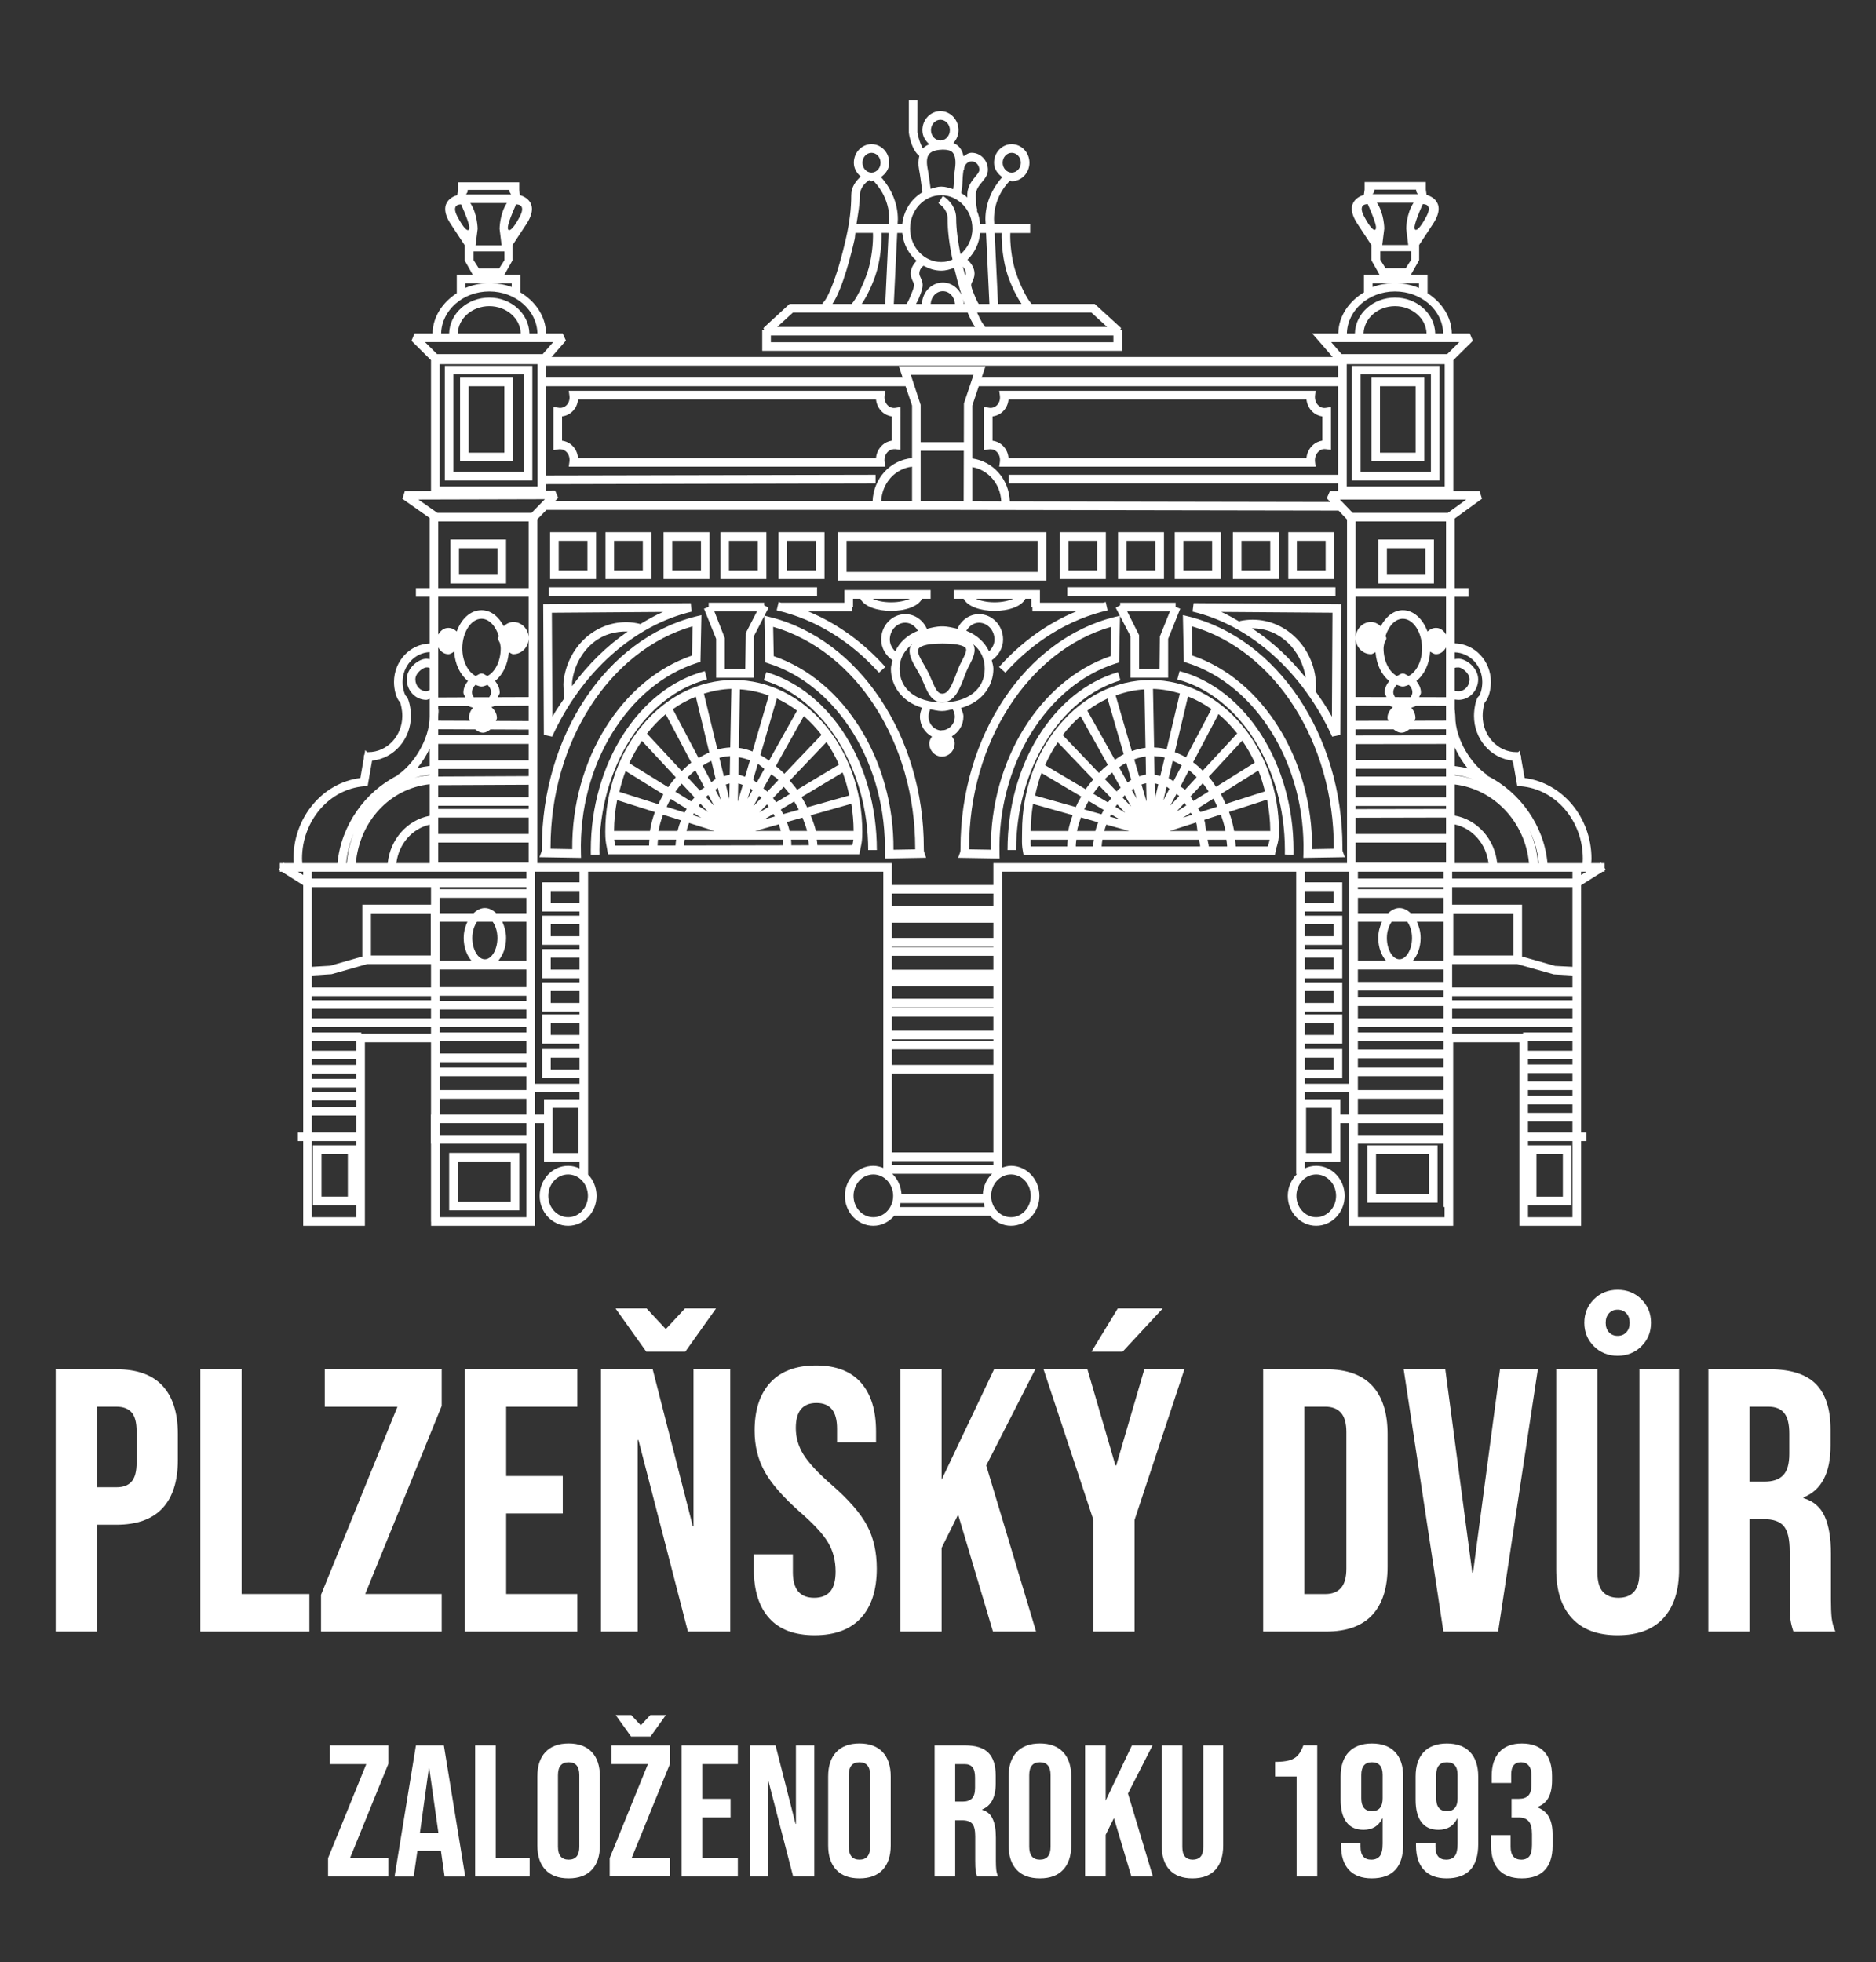 <?xml version="1.0" encoding="UTF-8"?>
<!-- Generator: Adobe Illustrator 15.0.0, SVG Export Plug-In . SVG Version: 6.00 Build 0)  -->
<svg xmlns="http://www.w3.org/2000/svg" xmlns:xlink="http://www.w3.org/1999/xlink" version="1.1" id="Vrstva_1" x="0px" y="0px" width="682.531px" height="714.025px" viewBox="0 0 682.531 714.025" xml:space="preserve">
<rect x="0" y="0" width="682.531" height="714.025" fill="#333333" stroke="none"/>
<g>
	<path fill="#FFFFFF" d="M478.431,168.066c-0.161-1.435,0.291-2.799,1.225-3.705c0.736-0.732,1.595-1.076,2.789-0.918l1.794,0.244   v-15.56l-1.824,0.278c-1.046,0.195-2.011-0.158-2.771-0.89c-0.921-0.86-1.354-2.192-1.212-3.556l0.21-1.75H363.542l0.244,1.781   c0.18,1.348-0.218,2.635-1.107,3.495c-0.778,0.748-1.803,1.101-2.895,0.89l-1.821-0.306v15.725l1.806-0.291   c1.15-0.148,2.118,0.158,2.88,0.906c0.905,0.891,1.317,2.208,1.138,3.63l-0.244,1.781h115.099L478.431,168.066z M475.316,166.674   H366.931c-0.157-1.729-0.859-3.309-2.087-4.505c-1.027-1.011-2.345-1.624-3.742-1.796v-8.854c1.413-0.173,2.73-0.786,3.758-1.781   c1.212-1.184,1.914-2.708,2.071-4.4h108.386c0.202,1.707,0.935,3.299,2.162,4.443c1.008,0.968,2.281,1.565,3.618,1.754v8.794   c-1.337,0.201-2.61,0.816-3.618,1.797C476.234,163.313,475.486,164.93,475.316,166.674z"></path>
	<path fill="#FFFFFF" d="M491.856,174.825h31.87v-41.712h-31.87V174.825z M495.019,136.243h25.578v35.438h-25.578V136.243z"></path>
	<path fill="#FFFFFF" d="M521.698,196.314h-20.249v15.987h20.249V196.314z M518.574,209.181h-13.995v-9.723h13.995V209.181z"></path>
	<path fill="#FFFFFF" d="M498.938,167.865h19.247v-30.457h-19.247V167.865z M502.068,140.538h12.981v24.185h-12.981V140.538z"></path>
	<path fill="#FFFFFF" d="M186.633,137.408h-19.25v30.457h19.25V137.408z M183.488,164.723H170.51v-24.185h12.979V164.723z"></path>
	<path fill="#FFFFFF" d="M429.15,244.208l-0.81,3.024c22.701,6.002,39.13,32.107,39.13,62.079c0,0.522,0,1.07-0.015,1.607   l3.145,0.121c0.016-0.579,0.016-1.16,0.016-1.729C470.616,277.948,453.17,250.569,429.15,244.208z"></path>
	<path fill="#FFFFFF" d="M193.684,133.113h-31.848v41.712h31.848V133.113z M190.539,171.68h-25.567v-35.438h25.567V171.68z"></path>
	<path fill="#FFFFFF" d="M418.591,247.433c-25.771,0-46.743,24.767-46.743,55.229l-0.027,2.301   c-0.017,1.871-0.031,2.909,0.349,4.901l0.231,1.286h91.449l0.231-1.302c0.118-0.779,0.308-1.376,0.495-1.96   c0.365-1.286,0.749-2.576,0.749-5.226C465.325,272.2,444.354,247.433,418.591,247.433z M440.724,258.024l-9.247,17.583   c-1.302-0.785-2.663-1.379-4.063-1.917l4.8-20.261C435.222,254.604,438.057,256.138,440.724,258.024z M420.058,281.909   l-0.122-6.775c1.274,0.074,2.53,0.179,3.805,0.516l-1.611,6.745C421.442,282.23,420.746,281.983,420.058,281.909z M421.421,285.388   l-1.19,5.09l-0.115-5.412C420.566,285.125,420.993,285.261,421.421,285.388z M424.441,286.272c0.368,0.186,0.674,0.538,1.027,0.754   l-2.208,4.199L424.441,286.272z M425.175,283.149l1.505-6.315c1.102,0.47,2.193,1.024,3.264,1.667l-3.031,5.794   C426.313,283.944,425.773,283.428,425.175,283.149z M428.029,295.32l2.939-3.172c0.232,0.291,0.391,0.659,0.602,0.965   L428.029,295.32z M433.236,295.748c0.142,0.262,0.347,0.479,0.463,0.732l-3.356,1.08L433.236,295.748z M425.773,293.171   l2.239-4.258c0.338,0.278,0.688,0.442,1.013,0.748L425.773,293.171z M435.169,299.288c0.358,0.98,0.291,2.072,0.522,3.099h-10.149   L435.169,299.288z M434.173,291.474c-0.384-0.522-0.631-1.153-1.054-1.654l4.458-4.806c0.765,0.906,1.461,1.97,2.165,2.978   L434.173,291.474z M431.143,287.379c-0.541-0.51-1.138-0.785-1.67-1.212l3.089-5.913c0.98,0.764,1.887,1.654,2.809,2.545   L431.143,287.379z M429.257,252.322l-4.801,20.282c-1.502-0.39-3.035-0.538-4.563-0.612l-0.405-21.325   C422.864,250.757,426.111,251.37,429.257,252.322z M417.131,291.684l-1.827-6.221c0.569-0.201,1.138-0.365,1.692-0.464   L417.131,291.684z M416.928,281.863c-0.808,0.121-1.639,0.353-2.477,0.643l-1.798-6.197c1.393-0.516,2.794-0.859,4.169-1.039   L416.928,281.863z M413.56,290.673l-1.812-3.219c0.247-0.18,0.479-0.381,0.705-0.554L413.56,290.673z M416.367,250.831   l0.396,21.294c-1.654,0.204-3.314,0.6-4.985,1.196l-5.882-20.251C409.233,251.849,412.716,251.048,416.367,250.831z    M405.782,293.583c0.204-0.307,0.495-0.56,0.712-0.875l2.881,3.024L405.782,293.583z M407.363,298.171l-3.572-1.017   c0.143-0.285,0.309-0.56,0.467-0.838L407.363,298.171z M406.862,287.29c-0.218,0.21-0.368,0.485-0.569,0.717l-4.32-4.505   c0.854-0.875,1.744-1.661,2.65-2.409l3.099,5.554C407.446,286.9,407.138,287.011,406.862,287.29z M404.332,290.447   c-0.398,0.532-0.878,0.996-1.243,1.543l-5.396-3.204c0.689-1.011,1.475-1.945,2.251-2.897L404.332,290.447z M402.505,300.058   l8.324,2.329h-9.088C401.973,301.601,402.214,300.837,402.505,300.058z M408.47,290.277c0.217-0.263,0.396-0.569,0.631-0.801   c0.043-0.046,0.09-0.062,0.133-0.105l2.298,4.109L408.47,290.277z M410.245,284.76l-3.107-5.553   c0.853-0.601,1.716-1.197,2.606-1.67l1.809,6.243C411.104,284.034,410.692,284.454,410.245,284.76z M402.953,254.177l5.885,20.261   c-1.085,0.554-2.165,1.327-3.219,2.044l-10.022-17.904C397.925,256.843,400.365,255.374,402.953,254.177z M393.126,260.569   l9.932,17.753c-1.121,0.885-2.207,1.849-3.247,2.928l-13.188-13.764C388.604,264.926,390.764,262.604,393.126,260.569z    M384.835,270.106l12.932,13.501c-0.979,1.169-1.943,2.329-2.782,3.572l-14.77-8.751   C381.542,275.45,383.066,272.694,384.835,270.106z M388.298,308.008h-13.263c-0.09-0.779-0.074-1.543-0.058-2.479h13.473   C388.388,306.354,388.283,307.198,388.298,308.008z M388.651,302.387h-13.644c0.013-3.377,0.306-6.655,0.829-9.843l14.422,4.064   C389.588,298.524,388.973,300.454,388.651,302.387z M376.57,289.492c0.631-2.817,1.363-5.579,2.343-8.213l14.461,8.572   c-0.74,1.255-1.414,2.529-1.983,3.816L376.57,289.492z M397.677,308.008h-6.271c-0.016-0.81,0.111-1.654,0.186-2.479h6.364   C397.835,306.354,397.693,307.214,397.677,308.008z M398.493,302.387h-6.654c0.307-1.639,0.86-3.299,1.438-4.941l6.256,1.769   C399.137,300.269,398.763,301.332,398.493,302.387z M394.474,294.535c0.479-1.042,1.012-2.065,1.597-3.077l5.513,3.278   c-0.29,0.516-0.575,1.027-0.838,1.564L394.474,294.535z M400.807,308.008c0.028-0.794,0.134-1.654,0.275-2.479h35.147   c0.077,0.84,0.414,1.626,0.414,2.479H400.807z M435.85,294.124l5.59-3.51c0.526,0.934,0.965,1.929,1.43,2.91l-6.15,1.976   C436.477,295.015,436.103,294.594,435.85,294.124z M438.132,298.336l6.011-1.93c0.702,1.917,1.302,3.893,1.713,5.98h-7.034   C438.543,301.038,438.573,299.625,438.132,298.336z M439.771,308.008c-0.016-0.854-0.35-1.639-0.427-2.479h6.85   c0.09,0.825,0.216,1.642,0.262,2.479H439.771z M461.553,306.997c-0.09,0.322-0.18,0.659-0.278,1.011h-11.678   c-0.027-0.838-0.169-1.654-0.259-2.479h12.58C461.828,306.033,461.707,306.524,461.553,306.997z M462.165,302.387h-13.148   c-0.451-2.397-1.08-4.722-1.874-6.945l13.841-4.462C461.707,294.662,462.149,298.456,462.165,302.387z M460.204,287.964   l-14.317,4.595c-0.569-1.228-1.058-2.501-1.713-3.646l13.649-8.554C458.788,282.8,459.561,285.32,460.204,287.964z    M456.521,277.493L442.42,286.3c-0.838-1.271-1.685-2.521-2.649-3.658l12.172-13.136   C453.671,271.992,455.188,274.639,456.521,277.493z M437.577,280.419c-1.115-1.101-2.266-2.134-3.509-3.04l9.242-17.542   c2.486,2.05,4.737,4.431,6.804,7.05L437.577,280.419z"></path>
	<path fill="#FFFFFF" d="M323.004,147.52c-0.906-0.875-1.348-2.177-1.163-3.553l0.195-1.765H206.925l0.247,1.793   c0.192,1.349-0.219,2.623-1.094,3.482c-0.779,0.749-1.797,1.102-2.91,0.891l-1.828-0.29v15.724l1.813-0.294   c1.101-0.164,2.133,0.167,2.897,0.906c0.903,0.875,1.314,2.208,1.122,3.615l-0.247,1.781h115.099l-0.183-1.75   c-0.185-1.438,0.257-2.77,1.175-3.673c0.789-0.773,1.874-1.027,2.808-0.953l1.813,0.263V148.12l-1.828,0.291   C324.785,148.578,323.774,148.269,323.004,147.52z M324.491,160.335c-1.345,0.204-2.619,0.794-3.642,1.796   c-1.228,1.19-1.986,2.783-2.134,4.552H210.308c-0.136-1.738-0.854-3.309-2.065-4.505c-1.042-1.011-2.359-1.639-3.757-1.813v-8.862   c1.398-0.148,2.73-0.764,3.773-1.787c1.196-1.169,1.914-2.703,2.05-4.373h108.408c0.164,1.701,0.918,3.25,2.134,4.447   c1.023,0.964,2.297,1.565,3.642,1.729V160.335z"></path>
	<path fill="#FFFFFF" d="M497.485,437.642h25.523v-20.867h-25.523V437.642z M500.621,419.885h19.259v14.614h-19.259V419.885z"></path>
	<path fill="#FFFFFF" d="M299.973,193.648h-16.735v17.057h16.735V193.648z M296.831,207.563h-10.465v-10.786h10.465V207.563z"></path>
	<path fill="#FFFFFF" d="M407.653,247.56l-0.902-2.984c-23.669,7.05-40.194,33.672-40.194,64.725h3.13   C369.687,280.091,385.642,254.125,407.653,247.56z"></path>
	<path fill="#FFFFFF" d="M310.026,220.901h0.321v-3.04h2.672c1.391,2.867,6.203,4.432,11.218,4.432   c4.992,0,9.843-1.565,11.234-4.432h3.115v-3.142h-31.369v4.601H284.18c-0.306-0.08-0.6-0.2-0.891-0.275l-0.717,3.046   c13.949,3.256,26.811,11.083,37.219,22.685l2.313-2.097c-8.121-9.063-17.716-15.925-28.156-20.224h16.077V220.901z    M331.041,217.861c-1.503,0.69-3.8,1.302-6.803,1.302c-3.203,0-5.321-0.612-6.759-1.302H331.041z"></path>
	<path fill="#FFFFFF" d="M184.119,196.314h-20.261v15.987h20.261V196.314z M180.983,209.181h-13.999v-9.723h13.999V209.181z"></path>
	<path fill="#FFFFFF" d="M346.977,214.719v3.142h3.63c1.392,2.867,6.234,4.432,11.233,4.432c5.001,0,9.828-1.565,11.22-4.432h2.149   v3.04h0.396v1.555h16.003c-10.434,4.298-20.029,11.16-28.143,20.239l2.313,2.066c10.396-11.571,23.241-19.423,37.191-22.67   l-0.689-3.046c-0.291,0.075-0.581,0.195-0.891,0.269h-23.038v-4.595H346.977z M361.84,219.163c-2.998,0-5.305-0.612-6.802-1.302   h13.606C367.147,218.551,364.844,219.163,361.84,219.163z"></path>
	<path fill="#FFFFFF" d="M350.518,260.721c0-1.085-0.495-2.081-0.906-3.086c7.972-2.26,11.803-8.209,11.803-14.308   c0-1.048-0.38-2.06-0.597-3.086c2.44-1.698,4.122-4.431,4.122-7.53c0-5.087-3.922-9.234-8.764-9.234   c-3.405,0-6.392,2.109-7.852,5.328c-1.751-0.396-3.404-0.884-5.547-0.884c-2.146,0-3.802,0.489-5.566,0.884   c-1.454-3.219-4.447-5.328-7.831-5.328c-4.852,0-8.788,4.147-8.788,9.234c0,3.114,1.701,5.863,4.141,7.545   c-0.204,1.026-0.6,2.022-0.6,3.071c0,5.971,3.667,11.877,11.333,14.218c-0.42,1.033-0.772,2.075-0.772,3.176   c0,3.216,1.812,5.934,4.372,7.311c-0.464,0.757-0.979,1.49-0.979,2.455c0,2.65,2.08,4.827,4.625,4.827s4.633-2.177,4.633-4.827   c0-1.011-0.524-1.796-1.025-2.561C348.782,266.513,350.518,263.863,350.518,260.721z M356.176,226.597   c3.104,0,5.635,2.747,5.635,6.114c0,1.707-0.822,3.145-1.961,4.298c-1.519-3.16-4.2-5.869-8.278-7.486   C352.597,227.809,354.222,226.597,356.176,226.597z M334.177,236.087c0.321-0.584,1.834-1.93,8.646-1.93   c6.772,0,8.225,1.197,8.546,1.698c0.523,0.875-0.501,2.851-1.406,4.617c-0.51,0.98-1.026,1.976-1.392,2.944l-0.405,1.085   c-1.833,4.938-3.104,7.91-5.343,7.91c-1.581,0-2.308-1.333-3.805-4.827c-0.537-1.212-1.091-2.529-1.808-3.862   c-0.322-0.615-0.69-1.243-1.058-1.886C334.956,239.813,333.466,237.299,334.177,236.087z M323.737,232.71   c0-3.367,2.53-6.114,5.644-6.114c1.93,0,3.557,1.212,4.595,2.926c-4.078,1.617-6.759,4.326-8.278,7.486   C324.569,235.871,323.737,234.433,323.737,232.71z M327.278,243.327c0-3.541,1.593-6.333,4.079-8.451   c0.059-0.105,0.028-0.232,0.09-0.353c0.106-0.164,0.442-0.223,0.569-0.396c-0.277,0.216-0.395,0.538-0.659,0.749   c-1.258,2.702,0.47,5.792,2.082,8.541c0.364,0.612,0.711,1.212,1.017,1.766c0.659,1.255,1.19,2.493,1.698,3.646   c1.469,3.463,2.898,6.713,6.67,6.713c4.564,0,6.36-4.83,8.278-9.948l0.411-1.07c0.322-0.847,0.763-1.753,1.242-2.628   c1.243-2.418,2.604-5.164,1.304-7.493c2.692,2.127,4.213,5.195,4.213,8.925c0,7.446-6.086,12.258-15.494,12.258   C333.363,255.584,327.278,250.773,327.278,243.327z M342.913,265.749c-0.074,0-0.121-0.075-0.202-0.075   c-0.119,0-0.182,0.105-0.309,0.121c-2.529-0.136-4.579-2.313-4.579-5.075c0-0.891,0.2-1.731,0.599-2.501l-0.553-0.269   c1.593,0.3,3.021,0.779,4.908,0.779c1.483,0,2.56-0.426,3.846-0.63c0.442,0.81,0.765,1.686,0.765,2.622   C347.388,263.436,345.384,265.548,342.913,265.749z"></path>
	<path fill="#FFFFFF" d="M216.864,193.648h-16.721v17.057h16.721V193.648z M213.719,207.563h-10.455v-10.786h10.455V207.563z"></path>
	<path fill="#FFFFFF" d="M402.325,193.648h-16.729v17.057h16.729V193.648z M399.196,207.563h-10.471v-10.786h10.471V207.563z"></path>
	<rect x="199.695" y="213.702" fill="#FFFFFF" width="97.569" height="3.142"></rect>
	<path fill="#FFFFFF" d="M423.477,193.648h-16.72v17.057h16.72V193.648z M420.332,207.563h-10.471v-10.786h10.471V207.563z"></path>
	<path fill="#FFFFFF" d="M432.339,224.315l-1.976-0.473l0.353,16.999l1.092,0.322c25.425,8.077,43.283,37.25,42.408,69.376   l-0.047,1.629l15.134-0.248l-0.785-2.072c-0.105-0.352-0.105-0.869-0.105-1.58C488.412,267.65,464.836,232.352,432.339,224.315z    M485.271,308.853l-7.898,0.142c0.264-32.393-17.806-61.652-43.558-70.453l-0.231-10.65c30.072,8.615,51.688,42.025,51.688,80.548   V308.853z"></path>
	<path fill="#FFFFFF" d="M444.143,193.648h-16.744v17.057h16.744V193.648z M440.999,207.563h-10.471v-10.786h10.471V207.563z"></path>
	<path fill="#FFFFFF" d="M278.821,193.648H262.08v17.057h16.742V193.648z M275.68,207.563h-10.474v-10.786h10.474V207.563z"></path>
	<path fill="#FFFFFF" d="M237.019,193.648h-16.735v17.057h16.735V193.648z M233.877,207.563h-10.474v-10.786h10.474V207.563z"></path>
	<path fill="#FFFFFF" d="M380.664,193.648h-75.765v17.614h75.765V193.648z M377.522,208.117h-69.519v-11.34h69.519V208.117z"></path>
	<path fill="#FFFFFF" d="M258.155,193.648h-16.736v17.057h16.736V193.648z M255.029,207.563h-10.464v-10.786h10.464V207.563z"></path>
	<path fill="#FFFFFF" d="M188.931,419.527h-25.515v20.885h25.515V419.527z M185.811,437.282h-19.259v-14.626h19.259V437.282z"></path>
	<rect x="388.314" y="213.687" fill="#FFFFFF" width="97.551" height="3.142"></rect>
	<path fill="#FFFFFF" d="M433.879,222.549c21.124,5.007,40.11,22.027,50.799,45.507l2.986-0.646l0.266-45.998v-1.564l-53.667-0.384   L433.879,222.549z M455.504,228.647c0.083,0,0.143-0.016,0.217-0.016c9.901,0,17.783,7.876,19.332,18.01   C469.305,239.455,462.74,233.316,455.504,228.647z M484.782,222.96l-0.198,37.851c-1.744-3.229-3.797-6.154-5.839-9.079   c0.025-0.584,0.074-1.185,0.074-1.759c0-13.495-10.358-24.482-23.099-24.482c-1.581,0-3.142,0.179-4.679,0.501l0.084,0.306   c-2.268-1.233-4.46-2.65-6.811-3.63L484.782,222.96z"></path>
	<path fill="#FFFFFF" d="M200.876,268.046c10.711-23.495,29.708-40.5,50.797-45.491l-0.365-3.083l-53.674,0.365l0.232,47.582   L200.876,268.046z M208.137,249.656c0-0.495-0.031-1.048,0-1.385c0.674-5.881,3.605-11.234,8.03-14.698   c3.547-2.777,7.852-3.909,12.221-3.772C220.831,235.002,213.981,241.715,208.137,249.656z M241.234,222.676   c-2.897,1.212-5.659,2.867-8.414,4.49l0.031-0.136c-0.771-0.186-1.534-0.321-2.335-0.448c-5.779-0.764-11.587,0.875-16.281,4.527   c-5.065,3.967-8.427,10.1-9.206,16.798c-0.155,1.361,0.062,3.436,0.195,5.089l0.114,1.024c-1.475,2.254-3.07,4.388-4.357,6.791   l-0.201-37.844L241.234,222.676z"></path>
	<path fill="#FFFFFF" d="M485.438,193.648h-16.738v17.057h16.738V193.648z M482.29,207.563h-10.471v-10.786h10.471V207.563z"></path>
	<path fill="#FFFFFF" d="M465.279,193.648h-16.73v17.057h16.73V193.648z M462.149,207.563h-10.471v-10.786h10.471V207.563z"></path>
	<path fill="#FFFFFF" d="M253.764,241.162l1.076-0.322l0.353-16.999l-1.991,0.473c-32.47,8.037-56.045,43.335-56.045,84.052   c0,0.56,0,1.113-0.121,1.481l-0.77,2.072l15.134,0.248l-0.043-1.629C210.466,278.427,228.308,249.239,253.764,241.162z    M200.286,308.853c0.015-0.195,0.015-0.381,0.015-0.585c0-38.366,21.616-71.775,51.673-80.375l-0.216,10.65   c-25.771,8.801-43.837,38.06-43.562,70.453L200.286,308.853z"></path>
	<path fill="#FFFFFF" d="M257.221,247.226l-0.795-3.018c-24.039,6.361-41.48,33.734-41.48,65.103l0.015,1.697l3.145-0.059   l-0.037-1.639C218.07,279.339,234.536,253.234,257.221,247.226z"></path>
	<path fill="#FFFFFF" d="M408.223,120.119h-0.644l0.294-0.754l-9.583-8.779h-22.977c-1.743-1.96-3.967-6.376-5.673-11.281   c-1.683-4.849-2.224-11.33-2.066-14.534h7.214v-3.145h-13.053l-0.096-1.839c-0.031-5.285,2.146-10.375,5.86-14.101   c0.21,0.016,0.352,0.247,0.575,0.247c3.577,0,6.459-3.018,6.459-6.729c0-3.729-2.882-6.745-6.459-6.745   c-3.54,0-6.421,3.015-6.421,6.745c0,2.297,1.288,4.011,2.994,5.238c-3.788,4.237-6.169,9.642-6.138,15.424l0.098,1.759h-1.999   c-0.164-1.771-0.518-3.463-1.219-5.012l0.259-0.136c-0.464-0.906-0.491-2.223-0.537-3.615c-0.017-0.464-0.028-0.921-0.06-1.385   c-0.157-2.387,1.012-3.773,2.224-5.238c1.055-1.274,2.154-2.591,2.154-4.462c0-3.42-2.649-6.188-5.911-6.188   c-1.169,0-2.061,0.686-2.973,1.286c-0.262-1.429-0.816-2.582-1.632-3.479c-0.547-0.616-1.287-0.996-2.05-1.333   c1.138-1.244,1.87-2.892,1.87-4.71c0-3.815-2.956-6.914-6.593-6.914c-3.615,0-6.559,3.099-6.559,6.914   c0,2.149,1.058,3.863,2.528,5.137c-0.828,0.365-1.675,0.764-2.319,1.518c-0.441-0.674-1.038-1.886-1.654-4.137   c-0.165-0.646-0.29-1.29-0.352-1.769l0.015-11.615h-3.142v11.788c0.096,0.807,0.261,1.596,0.48,2.402   c0.852,3.235,2.018,5,3.335,6.055c-0.351,1.429-0.457,3.04-0.089,4.985c0.411,2.14,0.689,4.348,0.937,6.218   c0.09,0.786,0.18,1.386,0.275,2.029c-4.033,2.359-6.81,6.571-7.326,11.646h-1.707l0.096-1.81c0.016-5.733-2.35-11.138-6.129-15.375   c1.697-1.212,2.987-2.925,2.987-5.223c0-3.729-2.897-6.745-6.438-6.745c-3.541,0-6.435,3.015-6.435,6.745   c0,2.109,1.07,3.8,2.52,5.043c-1.803,1.596-3.457,3.788-3.457,6.803c0,4.725-0.584,9.701-1.812,15.195   c-3.405,15.304-7.221,23.387-8.689,24.034l0.074,0.306h-12.019l-9.512,8.779l0.3,0.754h-0.733v7.539h130.904V120.119z    M368.075,55.604c1.843,0,3.329,1.607,3.329,3.599c0,1.976-1.486,3.6-3.329,3.6c-1.803,0-3.293-1.624-3.293-3.6   C364.782,57.212,366.272,55.604,368.075,55.604z M364.432,84.771c-0.12,3.557,0.412,10.192,2.236,15.545   c1.49,4.243,3.277,7.725,4.984,10.27H363.1l-1.228-25.815H364.432z M397.065,113.727l5.717,5.227h-44.467l0.09-0.307   c-0.628-0.263-1.683-2.112-2.91-4.92H397.065z M356.609,84.771h2.133l1.228,25.815h-3.905c-0.615-0.937-1.273-2.56-1.507-3.129   l-0.262-0.628c-0.485-1.228-1.055-2.606-0.935-3.376c0.044-0.238,0.217-0.606,0.405-0.996c0.35-0.763,0.791-1.713,0.791-2.894   c0-1.964-1.116-3.708-2.575-5.075C354.589,92.038,356.213,88.633,356.609,84.771z M350.127,66.913   c0.063-1.422,0.127-3.055,0.42-5.09c0-0.016-0.021-0.031,0-0.046h0.18c0-1.682,1.256-3.067,2.793-3.067   c1.533,0,2.789,1.385,2.789,3.067c0,0.705-0.538,1.395-1.444,2.471c-1.317,1.596-3.172,3.804-2.926,7.434c0,0.059,0,0.118,0,0.186   c-0.674-0.643-1.459-1.123-2.237-1.617C349.917,69.241,350.084,68.246,350.127,66.913z M342.143,43.581   c1.899,0,3.448,1.686,3.448,3.772c0,2.066-1.549,3.757-3.448,3.757c-1.902,0-3.436-1.691-3.436-3.757   C338.707,45.267,340.24,43.581,342.143,43.581z M338.002,56.104c1.063-1.332,3.234-1.595,5.03-1.669   c1.683,0.031,2.867,0.291,3.554,1.054c0.969,1.064,1.259,3.099,0.863,5.891c-0.322,2.208-0.384,3.983-0.437,5.427   c-0.028,0.854-0.147,1.36-0.222,2.019c-1.401-0.47-2.809-0.934-4.357-0.934c-1.364,0-2.589,0.443-3.862,0.829   c-0.044-0.417-0.09-0.717-0.149-1.181c-0.247-1.93-0.541-4.184-0.974-6.408C337.021,58.805,337.211,57.113,338.002,56.104z    M342.434,71.035c6.256,0,11.345,5.442,11.345,12.156c0,3.832-1.75,7.097-4.341,9.32c-0.903-4.641-1.562-9.042-1.562-13.093   c0-3.816-2.502-6.713-4.844-8.136l-1.625,2.666c1.536,0.949,3.34,2.94,3.34,5.47c0,4.663,0.643,9.626,1.796,15.038   c-1.273,0.538-2.65,0.891-4.109,0.891c-6.235,0-11.325-5.442-11.325-12.156C331.109,76.477,336.199,71.035,342.434,71.035z    M350.315,97.001c0.613,0.717,1.114,1.564,1.114,2.561c0,0.244-0.165,0.538-0.261,0.813   C350.885,99.268,350.591,98.198,350.315,97.001z M350.885,110.585h-0.248c-0.016-0.615-0.203-1.196-0.337-1.766   C350.479,109.401,350.681,110.001,350.885,110.585z M343.032,102.809c-4.14,0-7.46,3.479-7.618,7.777h-2.149   c0.337-0.659,0.627-1.042,1.002-1.976l0.256-0.643c0.672-1.691,1.382-3.42,1.092-5.046c-0.111-0.659-0.368-1.228-0.628-1.797   c-0.278-0.582-0.511-1.07-0.511-1.562c0-1.215,0.629-2.208,1.522-2.867c1.961,1.061,4.091,1.793,6.436,1.793   c1.67,0,3.219-0.455,4.722-1.008c0.615,2.604,1.534,6.16,2.665,9.855C348.563,104.679,346.018,102.809,343.032,102.809z    M347.449,110.585h-8.848c0.158-2.56,2.02-4.632,4.431-4.632C345.421,105.953,347.292,108.025,347.449,110.585z M326.431,84.755   h1.843c0.411,4.125,2.312,7.663,5.207,10.149c-1.228,1.259-2.146,2.783-2.146,4.657c0,1.181,0.465,2.131,0.814,2.894   c0.182,0.39,0.336,0.758,0.383,0.996c0.142,0.757-0.411,2.134-0.906,3.346l-0.264,0.659c-0.591,1.518-1.1,2.499-1.524,3.129h-4.651   L326.431,84.755z M317.083,55.604c1.818,0,3.293,1.607,3.293,3.599c0,1.976-1.475,3.6-3.293,3.6c-1.825,0-3.3-1.624-3.3-3.6   C313.783,57.212,315.258,55.604,317.083,55.604z M312.846,71.05c0-2.53,1.796-4.521,3.346-5.47l-0.016-0.031   c0.337,0.062,0.554,0.383,0.906,0.383c0.226,0,0.368-0.231,0.584-0.247c3.704,3.726,5.881,8.816,5.87,14.039l-0.093,1.887   l-11.847-0.013C312.144,78.011,312.846,74.344,312.846,71.05z M323.289,84.755l-1.213,25.83h-8.55   c1.701-2.529,3.445-5.965,4.948-10.27c1.858-5.38,2.381-12.02,2.254-15.576L323.289,84.755z M310.954,86.917   c0.164-0.798,0.121-1.429,0.253-2.177h6.392c0.158,3.188-0.396,9.685-2.066,14.565c-1.723,4.917-3.937,9.333-5.687,11.281h-6.976   C306.687,104.868,309.905,91.626,310.954,86.917z M288.491,113.727h63.553c0.845,2.066,1.751,3.819,2.688,5.227h-71.927   L288.491,113.727z M405.08,124.528H280.46v-2.446h124.62V124.528z"></path>
	<path fill="#FFFFFF" d="M278.79,244.566l-0.902,2.987c22.011,6.581,37.982,32.544,37.982,61.763h3.145   C319.015,278.248,302.459,251.633,278.79,244.566z"></path>
	<path fill="#FFFFFF" d="M406.067,241.372l1.085-0.322l0.337-16.909l3.788,7.329v15.14h13.718v-14.144l4.403-10.959l-1.679-0.674   v-1.503h-20.184v0.949l-1.612,0.848l1.522,2.925l-1.934,0.473c-32.481,8.031-56.06,43.349-56.06,84.065   c0,0.563,0,1.101-0.117,1.484l-0.736,2.05l15.085,0.248l-0.032-1.626C362.763,278.638,380.604,249.446,406.067,241.372z    M425.654,222.456l-3.668,9.132l-0.117,11.887h-7.45v-12.372l-4.338-8.646H425.654z M352.582,309.063c0-0.189,0-0.368,0-0.569   c0-38.367,21.631-71.785,51.688-80.416l-0.217,10.675c-25.747,8.807-43.836,38.057-43.561,70.443L352.582,309.063z"></path>
	<path fill="#FFFFFF" d="M266.965,247.427c-25.762,0-46.75,24.788-46.75,55.229c0,2.926,0.22,3.946,0.488,5.338   c0.081,0.442,0.186,0.918,0.275,1.534l0.216,1.317h91.465l0.522-2.672c0.322-1.481,0.538-2.477,0.538-5.517   C313.721,272.214,292.737,247.427,266.965,247.427z M289.972,258.587l-10.17,18.18c-1.048-0.764-2.104-1.438-3.158-2.022   l5.987-20.574C285.207,255.368,287.662,256.858,289.972,258.587z M276.192,289.594c0.263,0.263,0.557,0.42,0.832,0.705   l-2.956,3.099L276.192,289.594z M274.016,283.743l1.691-5.795c0.811,0.458,1.596,1.259,2.388,1.843l-2.805,5.022   C274.863,284.507,274.452,284.002,274.016,283.743z M276.307,295.59l2.74-2.882c0.232,0.279,0.433,0.554,0.644,0.848   L276.307,295.59z M281.425,296.159c0.18,0.306,0.322,0.628,0.473,0.949l-3.877,1.085L281.425,296.159z M283.357,299.947   c0.337,0.823,0.485,1.624,0.718,2.431h-9.379L283.357,299.947z M282.393,291.931c-0.39-0.525-0.773-1.033-1.154-1.521l3.921-4.11   c0.727,0.891,1.506,1.732,2.15,2.666L282.393,291.931z M279.159,288.069c-0.479-0.495-0.95-0.773-1.429-1.2l2.867-5.133   c0.764,0.674,1.564,1.011,2.313,1.775c0.111,0.111,0.17,0.232,0.26,0.337L279.159,288.069z M269.204,250.831   c3.652,0.232,7.146,1.027,10.501,2.254l-5.928,20.373c-1.676-0.674-3.33-1.107-4.969-1.317L269.204,250.831z M273.777,287.528   l-1.781,3.176l1.107-3.772C273.314,287.08,273.546,287.343,273.777,287.528z M268.746,275.555c1.349,0.201,2.697,0.553,4.095,1.122   l-1.75,5.972c-0.823-0.3-1.654-0.606-2.449-0.733L268.746,275.555z M268.577,285.076c0.538,0.09,1.091,0.321,1.66,0.538   l-1.796,6.098L268.577,285.076z M266.084,250.662l-0.405,21.321c-1.549,0.074-3.108,0.306-4.669,0.742l-4.911-20.329   C259.315,251.4,262.633,250.757,266.084,250.662z M263.35,282.469l-1.623-6.714c1.317-0.365,2.604-0.553,3.89-0.628l-0.118,6.788   C264.794,282.026,264.068,282.237,263.35,282.469z M265.438,285.088l-0.111,5.615l-1.258-5.248   C264.535,285.32,264.989,285.178,265.438,285.088z M257.602,295.441l-3.463-2.149c0.216-0.291,0.463-0.553,0.67-0.844   L257.602,295.441z M256.81,289.999c0.013-0.016,0.028-0.031,0.043-0.053c0.278-0.291,0.584-0.396,0.869-0.659l2.06,3.899   L256.81,289.999z M255.134,297.581l-3.034-0.965c0.121-0.21,0.247-0.442,0.368-0.674L255.134,297.581z M254.676,287.695   l-4.521-4.842c0.934-0.906,1.855-1.791,2.835-2.545l3.278,6.225C255.746,286.975,255.177,287.191,254.676,287.695z M252.685,290.15   c-0.405,0.492-0.844,0.965-1.212,1.487l-5.749-3.553c0.718-1.02,1.466-2,2.297-2.95L252.685,290.15z M249.818,294.304   c-0.248,0.442-0.495,0.905-0.742,1.36l-6.541-2.081c0.443-0.965,0.922-1.945,1.466-2.879L249.818,294.304z M250.687,299.452   l9.259,2.925H249.75C250.028,301.397,250.304,300.417,250.687,299.452z M258.814,284.634l-3.188-6.043   c1.042-0.658,2.097-1.24,3.176-1.719l1.577,6.593C259.84,283.743,259.331,284.281,258.814,284.634z M261.158,286.684l1.055,4.416   l-1.96-3.726C260.558,287.179,260.852,286.869,261.158,286.684z M253.155,253.497l4.904,20.329   c-1.317,0.554-2.604,1.228-3.894,2.004l-9.379-17.774C247.409,256.184,250.214,254.678,253.155,253.497z M242.199,259.858   l9.305,17.626c-1.212,0.906-2.328,1.998-3.466,3.083l-12.663-13.612C237.446,264.335,239.715,261.933,242.199,259.858z    M233.556,269.595l12.319,13.242c-1.011,1.154-1.933,2.356-2.801,3.6l-14.138-8.748   C230.269,274.806,231.803,272.11,233.556,269.595z M227.619,280.567l13.736,8.498c-0.689,1.16-1.274,2.357-1.828,3.569   l-14.221-4.505C225.949,285.524,226.669,282.979,227.619,280.567z M236.145,307.687l-12.314,0.013   c-0.028-0.102-0.043-0.201-0.059-0.306c-0.12-0.643-0.231-1.181-0.306-1.871h12.799   C236.233,306.24,236.129,306.966,236.145,307.687z M236.466,302.377h-13.075c0.013-3.859,0.439-7.619,1.129-11.234l13.736,4.357   C237.431,297.77,236.818,300.08,236.466,302.377z M245.771,307.656l-6.528,0.016c0-0.705,0.09-1.432,0.136-2.149h6.608   C245.888,306.227,245.798,306.951,245.771,307.656z M246.503,302.377h-6.923c0.337-1.988,0.934-3.964,1.654-5.925l6.497,2.05   C247.23,299.789,246.825,301.076,246.503,302.377z M248.897,307.656c0.031-0.705,0.121-1.429,0.21-2.134h35.626   c0.09,0.705,0.105,1.392,0.09,2.06L248.897,307.656z M284.06,294.579l4.889-2.941c0.597,0.996,1.181,1.992,1.682,3.002l-5.68,1.608   C284.66,295.679,284.381,295.12,284.06,294.579z M286.283,299.115l5.674-1.592c0.659,1.623,1.271,3.262,1.67,4.855h-6.333   C287.016,301.295,286.709,300.209,286.283,299.115z M287.894,307.582c0.013-0.684-0.015-1.37-0.09-2.06h6.25   c0.074,0.69,0.201,1.376,0.216,2.035L287.894,307.582z M310.137,307.529l-12.753,0.016c-0.016-0.659-0.142-1.348-0.22-2.022h13.31   C310.391,306.24,310.273,306.809,310.137,307.529z M310.564,302.377h-13.721c-0.426-1.871-1.15-3.785-1.914-5.702l14.788-4.184   C310.257,295.695,310.548,299.01,310.564,302.377z M308.983,289.461l-15.313,4.316c-0.6-1.271-1.317-2.492-2.05-3.732l14.939-8.953   C307.592,283.758,308.356,286.563,308.983,289.461z M305.242,278.227l-15.229,9.131c-0.816-1.159-1.784-2.223-2.687-3.324   l13.365-14.011C302.422,272.583,303.94,275.298,305.242,278.227z M285.35,281.579c-0.062-0.075-0.121-0.149-0.189-0.232   c-0.949-0.981-1.93-1.76-2.897-2.604l10.18-18.18c2.344,2.029,4.478,4.311,6.438,6.84L285.35,281.579z"></path>
	<path fill="#FFFFFF" d="M336.243,310.08c-0.142-0.38-0.142-0.921-0.142-1.58c0-40.618-23.567-75.938-56.037-83.969l-1.945-0.495   l1.519-2.926l-1.608-0.822v-0.968h-20.196v1.497l-1.697,0.674l4.416,10.98v14.147h13.733v-15.143l3.803-7.341l0.337,16.906   l1.07,0.337c25.462,8.078,43.305,37.244,42.415,69.376l-0.028,1.624l15.065-0.263L336.243,310.08z M271.329,230.37l-0.186,13.105   h-7.45v-11.293l-3.8-9.726h15.523L271.329,230.37z M325.07,309.205c0.275-32.386-17.814-61.636-43.562-70.446l-0.216-10.671   c30.057,8.627,51.673,42.046,51.673,80.489c0,0.17,0,0.322,0.015,0.492L325.07,309.205z"></path>
	<path fill="#FFFFFF" d="M367.815,446.021c5.702,0,10.35-4.88,10.35-10.866c0-6.018-4.647-10.928-10.35-10.928   c-1.163,0-2.239,0.333-3.28,0.692V317.205h107.052v3.863v10.601v1.54v10.613v1.534v10.606v1.512v10.613v1.055v10.606v1.992v10.606   v34.862h0.278c-2.021,1.991-3.339,4.774-3.339,7.947c0,5.986,4.626,10.866,10.331,10.866c5.714,0,10.365-4.88,10.365-10.866   c0-6.018-4.651-10.928-10.365-10.928c-1.475,0-2.866,0.358-4.141,0.927v-2.455h12.94v-13.995h3.235v37.317h37.813v-66.732h24.083   v66.732h22.456v-30.787h1.942v-3.147h-1.942V322.1l7.8-4.896h0.742v-0.454l0.396-0.263l-0.396-0.643v-1.775h-1.139l-0.136-0.216   l-0.353,0.216h-3.241c0.038-0.538,0.1-1.063,0.1-1.617c0-14.982-10.607-27.633-24.325-29.352l-1.242-7.023l-0.02-0.09   c0-0.411,0.02-0.98-0.277-1.438l-0.241-1.429l-0.568,0.569h-0.619c-6.784,0-12.301-5.919-12.301-13.195   c0-2.35,0.544-4.4,0.791-4.954c1.398-1.305,2.209-4.626,2.209-7.36c0-7.709-5.901-13.958-13.181-14.085v-16.952h5.016v-3.145   h-5.016v-25.305l9.945-7.224l-0.922-2.814h-9.519v-47.6l7.119-7.05l-1.107-2.666h-6.555c-0.118-6.129-3.668-11.293-8.82-14.655   v-6.744h-0.074h-5.979l2.985-5.276v-5.501h-0.018c0.675-1.026,2.103-3.175,5.065-7.697c5.703-8.658-2.331-10.544-2.331-10.544   l-0.279-1.917v-2.774h-1.607h-6.915h-5.237h-6.915h-1.596v2.746l-0.278,1.945c0,0-8.034,1.886-2.325,10.544   c2.969,4.521,4.385,6.67,5.059,7.697h-0.019v5.501l2.975,5.276h-5.652v6.333h0.148c-5.529,3.293-9.376,8.658-9.487,15.066h-9.484   l7.45,8.569H200.675l5.223-5.981l-1.175-2.588h-6.055c-0.127-6.408-3.974-11.772-9.506-15.066h0.136v-6.333h-5.696h-0.068   l2.913-5.164v-5.517h-0.016c0.696-1.048,2.104-3.173,5.06-7.679c5.702-8.683-2.329-10.569-2.329-10.569l-0.263-1.915v-2.771h-1.608   h-6.915h-5.256h-6.899h-1.596v2.724l-0.269,1.961c0,0-8.053,1.886-2.335,10.569c2.956,4.505,4.373,6.63,5.059,7.679h-0.015v5.517   l2.913,5.164h-5.792v6.744c-5.152,3.336-8.705,8.525-8.819,14.655h-6.556l-1.107,2.666l7.104,7.035v47.579l-9.506,0.037   l-0.906,2.845l9.917,6.976v25.521h-5v3.145h5v16.999c-7.171,0.248-12.972,6.407-12.972,14.039c0,2.718,0.816,6.042,2.195,7.329   c0.275,0.627,0.829,2.666,0.829,4.985c0,7.276-5.529,13.195-12.341,13.195l-0.442,0.016l-0.702-0.749l-0.278,1.565   c-0.262,0.455-0.275,0.98-0.262,1.497l-1.24,7.082c-13.752,1.719-24.34,14.37-24.34,29.352c0,0.541,0.043,1.079,0.075,1.617h-3.421   l-0.352-0.216l-0.136,0.216h-1.138v1.791l-0.396,0.628l0.396,0.263v0.454h0.742l7.784,4.896v89.987h-1.945v3.147h1.945v30.787   h22.441v-66.732h24.055v26.272h-0.068v10.613h0.068v28.381h0.028v1.466h37.813v-37.317h3.278v13.995h12.913v2.455   c-1.274-0.568-2.671-0.927-4.141-0.927c-5.717,0-10.35,4.91-10.35,10.928c0,5.986,4.632,10.866,10.35,10.866   c5.703,0,10.344-4.88,10.344-10.866c0-3.055-1.175-5.776-3.077-7.756v-35.054v-10.606v-1.992v-10.606v-1.055v-10.613v-1.512   v-10.606v-1.534v-10.613v-1.54v-10.601v-3.863h107.405v107.802c-1.153-0.446-2.343-0.779-3.63-0.779   c-5.687,0-10.35,4.91-10.35,10.928c0,5.986,4.663,10.866,10.35,10.866c3.046,0,5.733-1.446,7.613-3.648h34.847   C362.094,444.575,364.77,446.021,367.815,446.021z M367.815,427.356c3.974,0,7.205,3.488,7.205,7.799   c0,4.267-3.231,7.756-7.205,7.756c-3.983,0-7.218-3.489-7.218-7.756C360.598,430.845,363.832,427.356,367.815,427.356z    M361.407,335.774v5.532h-36.906v-5.532H361.407z M324.501,329.729v-4.567h36.906v4.567H324.501z M361.407,344.436v0.223h-36.906   v-0.223H361.407z M361.407,347.803v5.059h-36.906v-5.059H361.407z M361.407,358.886v4.553h-36.906v-4.553H361.407z    M361.407,366.583v0.244h-36.906v-0.244H361.407z M361.407,369.951v5.07h-36.906v-5.07H361.407z M361.407,378.171v0.549h-36.906   v-0.549H361.407z M361.407,381.85v5.659h-36.906v-5.659H361.407z M361.407,390.638v28.71h-36.906v-28.71H361.407z M361.407,422.489   v1.503h-36.906v-1.503H361.407z M478.857,427.356c3.988,0,7.235,3.488,7.235,7.799c0,4.267-3.247,7.756-7.235,7.756   c-3.968,0-7.202-3.489-7.202-7.756C471.655,430.845,474.89,427.356,478.857,427.356z M484.516,419.576h-9.335v-16.47h9.335V419.576   z M490.893,405.562h-3.235v-5.597h-12.94v-2.474h16.176V405.562z M490.893,394.35h-16.176v-2.004h13.627v-10.606h-13.627v-1.992   h13.627v-10.606h-13.627v-1.055h13.627v-10.613h-13.627v-1.512h13.627v-10.606h-13.627v-1.534h13.627v-10.613h-13.627v-1.54h13.627   v-10.601h-13.627v-3.863h16.176V394.35z M474.717,389.228v-4.347h10.485v4.347H474.717z M474.717,376.618v-4.336h10.485v4.336   H474.717z M474.717,364.956v-4.338h10.485v4.338H474.717z M474.717,352.819v-4.341h10.485v4.341H474.717z M474.717,340.679v-4.341   h10.485v4.341H474.717z M474.717,328.538v-4.326h10.485v4.326H474.717z M525.181,322.805v0.764h-31.158v-0.764H525.181z    M494.034,319.676v-2.471h31.158v2.471H494.034z M515.494,335.4h9.687v14.244h-11.195c1.72-1.976,2.87-4.886,2.87-8.337   C516.855,339.067,516.287,337.123,515.494,335.4z M513.256,332.274c-1.212-1.085-2.548-1.865-4.112-1.865   c-1.547,0-2.895,0.779-4.106,1.865h-11.003v-5.563h31.146v5.563H513.256z M513.727,341.307c0,4.215-2.097,7.768-4.583,7.768   c-2.479,0-4.577-3.553-4.577-7.768c0-2.366,0.729-4.447,1.774-5.907h5.66C513.021,336.844,513.727,338.925,513.727,341.307z    M504.302,349.644h-10.268V335.4h8.765c-0.793,1.723-1.361,3.667-1.361,5.907C501.438,344.757,502.581,347.667,504.302,349.644z    M525.181,352.788v4.537h-31.158v-4.537H525.181z M525.181,360.451v2.48h-31.158v-2.48H525.181z M525.181,366.073v4.506h-31.158   v-4.506H525.181z M525.181,373.724v1.973h-31.158v-1.973H525.181z M525.181,378.826v3.099h-31.158v-3.099H525.181z    M525.181,385.072v3.408h-31.158v-3.408H525.181z M525.181,391.608v5.047h-31.158v-5.047H525.181z M525.181,399.798v5.764h-31.158   v-5.764H525.181z M525.148,408.691v4.342h-31.114v-4.342H525.148z M525.576,442.911h-31.542v-26.736h31.146V439.2h0.396V442.911z    M526.102,313.869h-32.896v-7.283h32.896V313.869z M526.102,303.457h-32.896v-5.897l32.896-0.074V303.457z M526.102,294.356   l-32.896,0.059v-1.153h32.896V294.356z M526.102,290.135h-32.896v-4.425h32.896V290.135z M526.102,282.568h-32.896v-2.838h32.896   V282.568z M526.102,276.603h-32.896v-5.838l32.896-0.062V276.603z M526.102,267.577l-32.896,0.043v-2.223l13.792-0.016   c0.846,0.646,1.749,1.243,2.869,1.243c1.118,0,2.041-0.597,2.882-1.243l13.353-0.028V267.577z M504.084,231.434   c1.139-3.655,3.525-6.274,6.29-6.274c3.804,0,7.007,4.932,7.007,10.764c0,4.691-2.102,8.643-4.898,10.066   c-0.716-0.291-1.285-0.922-2.108-0.922c-0.829,0-1.398,0.631-2.134,0.922c-2.777-1.423-4.873-5.375-4.873-10.066   c0-0.631,0.167-1.184,0.248-1.781c0.24-0.674,0.766-1.19,0.766-1.96C504.381,231.873,504.116,231.709,504.084,231.434z    M513.855,251.985c0,0.659-0.371,1.169-0.643,1.698l-5.678-0.012c-0.26-0.532-0.625-1.027-0.625-1.686   c0-1.144,0.539-2.087,1.269-2.792c0.735,0.232,1.41,0.615,2.195,0.615c0.762,0,1.454-0.383,2.195-0.615   C513.318,249.897,513.855,250.841,513.855,251.985z M505.433,247.801c-0.922,1.181-1.67,2.561-1.67,4.184   c0,0.659,0.513,1.085,0.662,1.686l-11.219-0.031v-21.415c0.03,3.204,2.511,5.807,5.585,5.807c0.643,0,1.081-0.501,1.65-0.717   C500.795,241.836,502.681,245.624,505.433,247.801z M505.668,256.796c0.29,0.306,0.748,0.294,1.082,0.554   c-1.145,0.968-1.974,2.298-1.974,3.952c0,0.368,0.304,0.601,0.365,0.953l-11.936,0.016v-5.489L505.668,256.796z M526.102,262.208   l-11.497,0.031c0.056-0.352,0.365-0.569,0.365-0.937c0-1.45-0.582-2.767-1.503-3.741c0.519-0.3,1.182-0.3,1.613-0.749l11.021,0.016   V262.208z M526.102,253.698l-9.785-0.015c0.174-0.597,0.657-1.023,0.657-1.698c0-1.624-0.749-3.003-1.671-4.199   c2.797-2.193,4.726-6.055,5.016-10.672c0.675,0.402,1.306,0.918,2.153,0.918c1.639,0,2.833-1.054,3.63-2.43V253.698z    M526.102,230.892c-0.797-1.36-1.991-2.418-3.63-2.418c-1.213,0-2.295,0.532-3.117,1.333c-1.671-4.558-5.028-7.774-8.98-7.774   c-3.347,0-6.185,2.394-8.033,5.844c-0.978-0.875-2.159-1.549-3.55-1.549c-3.074,0-5.555,2.604-5.585,5.808v-14.992h32.896V230.892z    M526.102,213.999h-32.896v-24.25h32.896V213.999z M572.097,442.911h-16.173v-4.373h15.808v-21.764h-15.808v-1.54h16.173V442.911z    M558.992,435.439v-15.555h9.61v15.555H558.992z M572.097,412.087h-16.185v-3.982h16.185V412.087z M572.097,404.962h-16.185v-3.08   h16.185V404.962z M572.097,398.752h-16.185v-2.097h16.185V398.752z M572.097,393.527h-16.185v-3.037h16.185V393.527z    M572.097,387.354h-16.185v-1.862h16.185V387.354z M572.097,382.351h-16.185v-3.507h16.185V382.351z M572.097,375.696h-17.973   v0.451h-25.802v-2.424h43.774V375.696z M572.097,370.579h-43.774v-3.489h43.774V370.579z M572.097,363.964h-43.774v-1.475h43.774   V363.964z M572.097,359.345h-43.774v-8.542h23.649l13.279,3.745l6.846,0.386V359.345z M528.736,347.683v-15.344h21.875v15.344   H528.736z M572.097,351.808l-6.345-0.322l-12-3.42v-18.869h-25.43v-6.392h43.774V351.808z M572.097,319.676h-43.774v-2.471h43.774   V319.676z M536.294,283.681c-2.27-0.764-4.62-1.317-7.051-1.577v-0.195C531.661,282.23,534.024,282.843,536.294,283.681z    M529.243,278.749v-6.803c1.317,2.814,2.896,5.458,4.8,7.678C532.46,279.191,530.852,278.938,529.243,278.749z M556.283,314.069   h-11.578c-0.902-8.757-7.242-15.836-15.462-17.295v-11.339C543.48,287.089,554.885,299.109,556.283,314.069z M541.545,314.069   h-12.302v-14.08C535.726,301.391,540.691,307.035,541.545,314.069z M556.407,301.975c1.854,3.764,3.029,7.842,3.451,12.094h-0.28   C559.207,309.79,558.119,305.711,556.407,301.975z M575.244,318.405v-1.2h1.918L575.244,318.405z M539.294,248.181   c0,2.672-0.854,4.725-1.113,5l-0.415,0.383c-0.815,1.055-1.49,4.227-1.49,6.93c0,8.488,6.178,15.492,14.014,16.262v0.631   l0.23,0.089l1.502,8.525l1.194,0.09c12.709,0.98,22.653,12.552,22.653,26.359c0,0.541-0.024,1.079-0.056,1.617H563   c-1.2-13.6-9.989-25.867-21.926-31.823l0.105-0.188c-5.622-3.658-11.708-12.842-11.708-21.337c0-0.399-0.05-0.764-0.092-1.175   c-0.05-0.398-0.074-0.789-0.062-1.095l-0.075-0.015v-3.891c0.515,0.059,1.07,0.127,1.423,0.127c3.928,0,7.131-3.361,7.131-7.486   c0-4.122-4.323-7.477-7.131-7.477c-0.644,0-1.026,0.077-1.423,0.136v-2.471C534.773,237.5,539.294,242.201,539.294,248.181z    M529.243,251.385v-8.368c0.229-0.09,0.538-0.17,1.423-0.17c1.107,0,3.989,1.982,3.989,4.338c0,2.396-1.8,4.342-3.989,4.342   C530.238,251.527,529.714,251.468,529.243,251.385z M533.456,181.78l-6.669,4.827h-34.67l-4.613-4.827H533.456z M489.971,177.04   v-44.539h35.655v44.539H489.971z M516.243,103.071v1.713c-2.388-1.027-5.016-1.608-7.817-1.713H516.243z M513.393,94.546   l-1.936,3.04h-7.373l-1.91-3.04v-3.145h11.219V94.546z M517.616,74.3c0,0,3.902-0.383,1.355,4.422   c-2.543,4.821-3.637,4.88-3.637,4.88s-1.188,0.501-0.483-2.134C515.538,78.864,517.616,74.3,517.616,74.3z M500.008,69.006h15.222   c-0.168,0.779,0.63,1.642,0.63,1.642h-8.045h-0.385h-8.053C499.377,70.648,500.193,69.785,500.008,69.006z M499.903,83.602   c0,0-1.089-0.059-3.63-4.88c-2.53-4.805,1.36-4.422,1.36-4.422s2.065,4.564,2.777,7.167   C501.097,84.103,499.903,83.602,499.903,83.602z M500.961,73.79h6.469h0.385h6.469c-2.623,3.921-2.666,9.379-2.666,9.379   l0.729,5.996h-9.456l0.742-5.996C503.633,83.169,503.602,77.711,500.961,73.79z M499.377,103.071h7.268   c-2.561,0.105-5.027,0.5-7.268,1.376V103.071z M507.535,106.043c9.598,0,17.336,6.84,17.54,15.298h-2.913   c-0.186-7.239-6.654-13.062-14.627-13.062c-7.972,0-14.404,5.823-14.596,13.062h-2.907   C490.218,112.883,497.955,106.043,507.535,106.043z M519.021,121.341h-22.933c0.186-5.501,5.208-9.933,11.447-9.933   C513.788,111.408,518.829,115.839,519.021,121.341z M484.3,124.47h46.645l-4.416,4.369h-38.432L484.3,124.47z M486.841,133.039   v4.364H357.149l1.392-4.138h-31.526l1.392,4.138H198.727v-4.364H486.841z M486.841,175.895v2.762h-2.968l-1.156,2.65l1.286,1.348   l-116.599-0.216c-0.31-8.136-6.147-14.559-13.662-15.623v-19.265l2.365-7.02h130.733v32.234H367.005v3.129H486.841z    M334.95,160.888v-13.584l-3.588-10.913h22.827l-3.493,10.412l-0.031,14.085H334.95z M350.653,164.018l-0.053,18.39l-7.83-0.015   h-7.82v-18.375H350.653z M317.466,182.393H201.887l1.197-1.244l-1.123-2.65l-3.234,0.015v-2.356l119.825-0.263v-3.129   l-119.825,0.248v-32.482h130.734l2.366,7.02v19.132C323.976,167.385,317.803,174.009,317.466,182.393z M331.827,169.81v12.583   h-11.234C320.908,175.737,325.691,170.515,331.827,169.81z M353.742,169.961c5.795,1.032,10.238,6.07,10.532,12.478l-10.532-0.031   V169.961z M186.175,103.071v1.376c-2.236-0.875-4.707-1.271-7.267-1.376H186.175z M183.535,94.65l-1.93,3.037h-7.375L172.3,94.65   v-3.16h11.234V94.65z M187.755,74.39c0,0,3.893-0.384,1.364,4.431c-2.545,4.812-3.64,4.87-3.64,4.87s-1.19,0.511-0.501-2.109   C185.668,78.938,187.755,74.39,187.755,74.39z M170.151,69.099h15.211c-0.167,0.786,0.628,1.661,0.628,1.661h-8.046h-0.369h-8.052   C169.523,70.759,170.324,69.885,170.151,69.099z M170.033,83.691c0,0-1.085-0.059-3.615-4.87c-2.545-4.815,1.345-4.431,1.345-4.431   s2.081,4.548,2.777,7.192C171.246,84.202,170.033,83.691,170.033,83.691z M171.104,73.879h6.472h0.384h6.45   c-2.619,3.931-2.65,9.385-2.65,9.385l0.736,5.997h-9.478l0.757-5.997C173.775,83.265,173.729,77.81,171.104,73.879z    M169.313,103.071h7.815c-2.784,0.105-5.412,0.686-7.815,1.698V103.071z M178.018,106.043c9.564,0,17.32,6.84,17.505,15.298h-2.91   c-0.188-7.239-6.624-13.062-14.596-13.062c-7.972,0-14.423,5.823-14.608,13.062h-2.913   C160.698,112.883,168.438,106.043,178.018,106.043z M189.469,121.341h-22.917c0.189-5.501,5.232-9.933,11.467-9.933   C184.261,111.408,189.298,115.839,189.469,121.341z M154.615,124.47h46.657l-3.816,4.369h-38.441L154.615,124.47z M195.585,132.501   v44.539h-35.657v-44.539H195.585z M132.558,286.093l1.203-0.09l1.596-9.125l0.127-0.121c7.83-0.786,14.011-7.79,14.011-16.262   c0-2.688-0.689-5.86-1.49-6.93l-0.337-0.322c-0.322-0.337-1.197-2.39-1.197-5.062c0-5.913,4.388-10.665,9.843-10.897v2.577   c-0.368-0.059-0.674-0.152-1.212-0.152c-2.823,0-7.125,3.355-7.125,7.477c0,4.125,3.188,7.486,7.125,7.486   c0.405,0,0.801-0.263,1.212-0.374v6.422c0,8.495-6.101,17.691-11.745,21.337l0.062,0.099   c-11.813,5.913-20.554,18.186-21.841,31.913h-12.83c-0.028-0.538-0.074-1.076-0.074-1.617   C109.885,298.645,119.848,287.073,132.558,286.093z M156.313,243.079v8.015c-0.442,0.201-0.906,0.433-1.212,0.433   c-2.208,0-3.983-1.945-3.983-4.342c0-2.356,2.897-4.338,3.983-4.338C155.976,242.847,156.124,242.943,156.313,243.079z    M141.059,314.069h-11.6c1.376-15.297,12.521-27.2,26.854-28.712v11.497C148.208,298.367,141.949,305.386,141.059,314.069z    M156.313,300.074v13.996h-12.109C145.063,307.124,149.921,301.539,156.313,300.074z M150.765,283.038   c1.791-0.569,3.646-0.95,5.548-1.175v0.21C154.411,282.259,152.54,282.553,150.765,283.038z M151.792,279.528   c1.759-2.066,3.25-4.475,4.521-7.082v6.244C154.779,278.87,153.282,279.148,151.792,279.528z M128.658,303.352   c-1.333,3.324-2.156,6.945-2.464,10.718h-0.26C126.314,310.343,127.189,306.704,128.658,303.352z M110.312,318.405l-1.902-1.2   h1.902V318.405z M129.629,416.774h-15.809v21.764h15.809v4.373h-16.173v-27.677h16.173V416.774z M126.546,419.885v15.543h-9.58   v-15.543H126.546z M129.629,412.087h-16.173v-6.148h16.173V412.087z M129.629,402.791h-16.173v-2.406h16.173V402.791z    M129.629,397.256h-16.173v-1.559h16.173V397.256z M129.629,392.587h-16.173v-1.949h16.173V392.587z M129.629,387.509h-16.173   v-2.017h16.173V387.509z M129.629,382.351h-16.173v-3.507h16.173V382.351z M156.808,376.147h-25.373v-0.451h-17.979v-1.973h43.352   V376.147z M156.808,370.579h-43.367v-3.489h43.367V370.579z M156.808,363.964h-43.367v-1.475h43.367V363.964z M156.808,359.345   h-43.352v-4.411l7.184-0.448l12.957-3.683h23.211V359.345z M134.96,347.683v-15.344h21.764v15.344H134.96z M156.808,329.197   h-24.992v18.869l-11.692,3.352l-6.667,0.39v-29.003h43.352V329.197z M191.522,442.911h-31.563v-26.736h31.563V442.911z    M191.522,413.033h-31.563v-4.342h31.563V413.033z M191.522,405.562h-31.563v-5.764h31.563V405.562z M191.522,396.655h-31.563   v-5.047h31.563V396.655z M191.522,388.48h-31.563v-1.974h31.563V388.48z M191.522,383.364h-31.563v-4.538h31.563V383.364z    M191.522,375.696h-31.579v-1.973h0.343h31.235V375.696z M191.522,370.579h-31.235h-0.343v-3.232h31.579V370.579z M191.522,364.218   h-31.594v-1.865h31.594V364.218z M191.522,359.211h-31.594v-6.423h31.594V359.211z M171.567,349.644h-11.624V335.4h10.118   c-0.791,1.723-1.36,3.667-1.36,5.907C168.701,344.757,169.845,347.667,171.567,349.644z M171.827,341.307   c0-2.381,0.721-4.462,1.731-5.907h5.687c1.026,1.444,1.729,3.525,1.729,5.907c0,4.215-2.082,7.768-4.58,7.768   C173.908,349.075,171.827,345.521,171.827,341.307z M191.522,349.644h-10.27c1.719-1.976,2.867-4.886,2.867-8.337   c0-2.239-0.584-4.184-1.364-5.907h8.767V349.644z M191.522,332.274H180.52c-1.215-1.085-2.561-1.865-4.125-1.865   c-1.55,0-2.898,0.779-4.094,1.865h-12.357v-5.563h31.579V332.274z M191.522,323.569h-31.594v-0.764h31.594V323.569z    M191.522,319.676h-78.081v-2.471h78.081V319.676z M192.351,313.869h-32.908v-7.283h32.908V313.869z M192.351,303.457h-32.908   v-5.971h32.908V303.457z M192.351,294.356h-32.908v-1.154h32.908V294.356z M192.351,290.058h-32.908v-4.364l32.908-0.154V290.058z    M192.351,282.41l-32.908,0.158v-2.761h32.908V282.41z M192.351,276.677h-32.908v-5.974h32.908V276.677z M192.351,267.577h-32.908   v-2.224l13.458,0.059c0.829,0.615,1.698,1.212,2.79,1.212c1.073,0,1.917-0.597,2.74-1.197l13.921,0.059V267.577z M159.442,258.145   v-1.228l11.083-0.046c0.398,0.436,1.07,0.39,1.558,0.689c-0.912,0.974-1.481,2.292-1.481,3.741c0,0.39,0.306,0.616,0.38,0.968   l-11.541-0.046v-1.503c0-0.272,0.027-0.563,0.043-0.841c0.062-0.582,0.121-1.166,0.062-1.735H159.442z M181.926,234.096   c0.081,0.615,0.245,1.184,0.245,1.828c0,4.691-2.078,8.643-4.855,10.066c-0.736-0.291-1.29-0.922-2.134-0.922   c-0.823,0-1.379,0.631-2.112,0.922c-2.777-1.423-4.88-5.375-4.88-10.066c0-5.833,3.204-10.764,6.992-10.764   c2.762,0,5.148,2.635,6.287,6.287c-0.031,0.278-0.291,0.442-0.291,0.736C181.178,232.93,181.701,233.438,181.926,234.096z    M178.661,251.985c0,0.674-0.365,1.181-0.659,1.729l-5.628,0.016c-0.291-0.547-0.659-1.055-0.659-1.744   c0-1.144,0.525-2.087,1.287-2.792c0.726,0.232,1.416,0.615,2.18,0.615c0.786,0,1.475-0.383,2.193-0.615   C178.123,249.897,178.661,250.841,178.661,251.985z M170.25,247.786c-0.906,1.196-1.654,2.576-1.654,4.199   c0,0.689,0.501,1.138,0.689,1.766l-9.843,0.046v-18.195c0.807,1.36,2.004,2.43,3.658,2.43c0.832,0,1.459-0.516,2.133-0.934   C165.525,241.731,167.458,245.593,170.25,247.786z M192.351,262.366l-11.961-0.052c0.083-0.369,0.405-0.606,0.405-1.012   c0-1.654-0.844-2.984-1.976-3.952c0.321-0.248,0.779-0.217,1.054-0.507l12.478-0.062V262.366z M192.351,253.655l-11.219,0.043   c0.148-0.612,0.674-1.039,0.674-1.713c0-1.624-0.77-3.003-1.669-4.199c2.74-2.177,4.626-5.95,4.978-10.471   c0.569,0.216,1.009,0.717,1.655,0.717c3.068,0,5.582-2.619,5.582-5.838V253.655z M192.351,232.151c0-3.204-2.514-5.823-5.582-5.823   c-1.364,0-2.545,0.674-3.513,1.534c-1.818-3.467-4.639-5.829-8.074-5.829c-4.026,0-7.373,3.173-9.011,7.758   c-0.816-0.785-1.871-1.317-3.071-1.317c-1.654,0-2.852,1.058-3.658,2.434v-13.764h32.908V232.151z M192.351,213.999h-32.908v-24.25   h32.908V213.999z M193.405,186.607h-34.3l-6.902-4.842l46.044-0.121L193.405,186.607z M197.224,321.067v10.601h13.615v1.54h-13.615   v10.613h13.615v1.534h-13.615v10.606h13.615v1.512h-13.615v10.613h13.615v1.055h-13.615v10.606h13.615v1.992h-13.615v10.606h13.615   v2.004h-16.191v-77.145h16.191v3.863H197.224z M210.839,324.212v4.326h-10.474v-4.326H210.839z M210.839,336.337v4.341h-10.474   v-4.341H210.839z M210.839,348.478v4.341h-10.474v-4.341H210.839z M210.839,360.618v4.338h-10.474v-4.338H210.839z    M210.839,372.271v4.335h-10.474v-4.335H210.839z M210.839,384.881v4.347h-10.474v-4.347H210.839z M210.456,419.576h-9.385v-16.47   h9.385V419.576z M197.926,399.965v5.597h-3.278v-8.07h16.191v2.474H197.926z M206.699,442.911c-3.989,0-7.224-3.489-7.224-7.756   c0-4.311,3.235-7.799,7.224-7.799c3.968,0,7.203,3.488,7.203,7.799C213.901,439.422,210.667,442.911,206.699,442.911z    M195.496,314.069V188.957l3.321-3.42h143.954l144.213,0.26v-0.028l3.093,3.262v125.038H361.407v7.962h-36.906v-7.962H195.496z    M317.741,442.911c-3.989,0-7.208-3.489-7.208-7.756c0-4.311,3.219-7.799,7.208-7.799c3.983,0,7.214,3.488,7.214,7.799   C324.956,439.422,321.724,442.911,317.741,442.911z M324.619,427.115h36.332c-1.977,1.874-3.231,4.521-3.39,7.502h-29.565   C327.837,431.636,326.595,428.989,324.619,427.115z M327.306,439.23c0.183-0.451,0.167-1.008,0.285-1.472h30.388   c0.105,0.464,0.105,1.021,0.27,1.472H327.306z"></path>
	<path fill="#FFFFFF" d="M42.345,498.238H20.257v95.429h15.007v-38.846h7.082c7.446,0,13.043-2.01,16.764-6.004   c3.729-3.996,5.6-9.865,5.6-17.59v-9.4c0-7.726-1.871-13.588-5.6-17.603C55.389,500.242,49.792,498.238,42.345,498.238z    M49.702,532.186c0,3.266-0.616,5.573-1.843,6.946c-1.213,1.379-3.046,2.053-5.514,2.053h-7.082v-29.327h7.082   c2.468,0,4.301,0.692,5.514,2.065c1.227,1.349,1.843,3.668,1.843,6.934V532.186z"></path>
	<polygon fill="#FFFFFF" points="87.896,498.238 72.888,498.238 72.888,593.681 112.557,593.681 112.557,580.03 87.896,580.03  "></polygon>
	<polygon fill="#FFFFFF" points="116.793,593.681 160.691,593.681 160.691,580.03 132.87,580.03 160.691,511.591 160.691,498.238    118.157,498.238 118.157,511.875 144.599,511.875 116.793,580.314  "></polygon>
	<polygon fill="#FFFFFF" points="210.045,511.875 210.045,498.238 169.149,498.238 169.149,593.681 210.045,593.681 210.045,580.03    184.156,580.03 184.156,550.721 204.745,550.721 204.745,537.097 184.156,537.097 184.156,511.875  "></polygon>
	<polygon fill="#FFFFFF" points="218.639,593.667 232.003,593.667 232.003,523.998 232.282,523.998 250.276,593.667    265.685,593.667 265.685,498.238 252.317,498.238 252.317,555.359 252.057,555.359 237.461,498.238 218.639,498.238  "></polygon>
	<polygon fill="#FFFFFF" points="260.499,476.142 249.19,476.142 242.23,483.624 235.269,476.142 223.96,476.142 235.133,491.831    249.323,491.831  "></polygon>
	<path fill="#FFFFFF" d="M318.991,570.767c0-5.993-1.175-11.214-3.553-15.679c-2.36-4.44-6.67-9.4-12.935-14.85   c-4.923-4.279-8.293-7.929-10.165-10.928c-1.871-2.994-2.805-6.222-2.805-9.685c0-6.093,2.499-9.117,7.515-9.117   c2.446,0,4.301,0.736,5.575,2.252c1.271,1.496,1.917,3.89,1.917,7.149v4.91h14.181v-3.964c0-7.713-1.84-13.638-5.522-17.781   c-3.674-4.138-9.116-6.216-16.293-6.216c-7.276,0-12.815,2.078-16.646,6.216c-3.819,4.144-5.718,9.981-5.718,17.527   c0,5.535,1.228,10.508,3.68,14.924c2.449,4.416,6.775,9.325,12.951,14.786c4.923,4.287,8.278,7.923,10.087,10.972   c1.828,3.056,2.75,6.563,2.75,10.57c0,3.37-0.684,5.808-2.001,7.304c-1.317,1.497-3.247,2.245-5.792,2.245   c-5.18,0-7.753-3.099-7.753-9.277v-6.543h-14.2v5.468c0,7.718,1.871,13.648,5.597,17.78c3.729,4.144,9.231,6.197,16.498,6.197   c7.372,0,12.979-2.078,16.841-6.259C317.061,584.595,318.991,578.589,318.991,570.767z"></path>
	<polygon fill="#FFFFFF" points="342.575,563.265 348.587,551.136 361.257,593.681 376.947,593.681 358.811,533.263    376.668,498.238 361.677,498.238 342.575,538.445 342.575,498.238 327.584,498.238 327.584,593.681 342.575,593.681  "></polygon>
	<polygon fill="#FFFFFF" points="423.014,476.142 406.658,476.142 397.108,491.831 408.439,491.831  "></polygon>
	<polygon fill="#FFFFFF" points="412.79,593.667 412.79,553.054 430.923,498.238 416.331,498.238 406.104,533.263 405.828,533.263    395.618,498.238 379.662,498.238 397.799,553.054 397.799,593.667  "></polygon>
	<path fill="#FFFFFF" d="M504.832,570.092v-48.265c0-7.726-1.867-13.588-5.597-17.603c-3.716-3.994-9.32-5.986-16.767-5.986h-22.902   v95.442h22.902c7.446,0,13.051-2.004,16.767-6C502.965,583.68,504.832,577.816,504.832,570.092z M489.841,570.778   c0,3.265-0.675,5.628-1.992,7.063c-1.298,1.484-3.203,2.202-5.652,2.202h-7.637v-68.186h7.637c2.449,0,4.354,0.748,5.652,2.201   c1.317,1.453,1.992,3.804,1.992,7.082V570.778z"></path>
	<polygon fill="#FFFFFF" points="545.059,593.681 559.511,498.238 545.744,498.238 535.917,572.275 535.645,572.275    525.829,498.238 510.689,498.238 525.143,593.681  "></polygon>
	<path fill="#FFFFFF" d="M596.464,572.126c0,3.291-0.661,5.641-1.979,7.094c-1.317,1.466-3.203,2.184-5.672,2.184   c-2.454,0-4.341-0.718-5.659-2.184c-1.317-1.453-1.979-3.803-1.979-7.094v-73.888h-14.992v72.813c0,7.718,1.905,13.648,5.722,17.78   c3.815,4.144,9.363,6.197,16.63,6.197c7.285,0,12.827-2.054,16.649-6.197c3.816-4.132,5.714-10.063,5.714-17.78v-72.813h-14.435   V572.126z"></path>
	<path fill="#FFFFFF" d="M576.414,481.323c0,3.384,1.163,6.21,3.475,8.529c2.313,2.307,5.195,3.476,8.646,3.476   c3.464,0,6.347-1.169,8.658-3.476c2.339-2.319,3.482-5.146,3.482-8.529c0-3.357-1.144-6.197-3.482-8.522   c-2.312-2.319-5.194-3.481-8.658-3.481c-3.451,0-6.333,1.162-8.646,3.481C577.577,475.126,576.414,477.966,576.414,481.323z    M585.406,477.848c0.835-0.866,1.855-1.286,3.129-1.286c1.274,0,2.325,0.42,3.142,1.286c0.836,0.872,1.231,2.023,1.231,3.476   c0,1.467-0.396,2.604-1.231,3.471c-0.816,0.884-1.867,1.286-3.142,1.286c-1.273,0-2.294-0.402-3.129-1.286   c-0.804-0.866-1.219-2.004-1.219-3.471C584.188,479.871,584.603,478.72,585.406,477.848z"></path>
	<path fill="#FFFFFF" d="M666.395,588.683c-0.168-1.664-0.261-3.865-0.261-6.604v-16.761c0-5.646-0.754-10.137-2.257-13.508   c-1.497-3.364-4.057-5.578-7.713-6.66v-0.284c6.55-2.635,9.828-8.919,9.828-18.813v-5.87c0-7.452-1.77-12.975-5.319-16.557   c-3.556-3.593-9.178-5.387-16.908-5.387h-22.222v95.442h15.005v-40.894h5.169c3.464,0,5.882,0.854,7.292,2.572   c1.41,1.72,2.122,4.775,2.122,9.13v17.458c0,3.532,0.086,6.018,0.271,7.36c0.186,1.367,0.551,2.813,1.089,4.373h15.27   C667.037,592.048,666.579,590.371,666.395,588.683z M650.988,529.044c0,3.637-0.736,6.229-2.252,7.786   c-1.49,1.541-3.741,2.302-6.747,2.302h-5.441v-27.274h6.809c2.635,0,4.569,0.779,5.788,2.337c1.231,1.528,1.844,4.039,1.844,7.496   V529.044z"></path>
	<polygon fill="#FFFFFF" points="120.027,641.927 133.253,641.927 119.353,676.134 119.353,682.825 141.306,682.825    141.306,676.011 127.384,676.011 141.306,641.79 141.306,635.117 120.027,635.117  "></polygon>
	<path fill="#FFFFFF" d="M151.322,635.117l-7.771,47.72h6.961l1.348-9.368h8.541v-0.118l1.345,9.486h7.514l-7.774-47.72H151.322z    M152.766,666.999l3.262-23.588h0.142l3.337,23.588H152.766z"></path>
	<polygon fill="#FFFFFF" points="180.362,635.117 172.869,635.117 172.869,682.825 192.703,682.825 192.703,676.011    180.362,676.011  "></polygon>
	<path fill="#FFFFFF" d="M206.894,634.412c-3.698,0-6.519,1.063-8.464,3.142c-1.963,2.085-2.928,5.047-2.928,8.863v25.103   c0,3.804,0.965,6.767,2.928,8.851c1.945,2.109,4.766,3.13,8.464,3.13c3.673,0,6.481-1.021,8.442-3.13   c1.948-2.084,2.928-5.047,2.928-8.851v-25.103c0-3.816-0.98-6.778-2.928-8.863C213.375,635.476,210.567,634.412,206.894,634.412z    M210.771,671.983c0,3.148-1.286,4.72-3.877,4.72c-2.588,0-3.894-1.571-3.894-4.72V645.94c0-3.129,1.305-4.7,3.894-4.7   c2.591,0,3.877,1.571,3.877,4.7V671.983z"></path>
	<polygon fill="#FFFFFF" points="229.653,624.071 223.998,624.071 229.595,631.896 236.676,631.896 242.267,624.071    236.614,624.071 233.135,627.813  "></polygon>
	<polygon fill="#FFFFFF" points="222.492,641.914 235.724,641.914 221.817,676.134 221.817,682.807 243.77,682.807 243.77,676.011    229.848,676.011 243.77,641.778 243.77,635.117 222.492,635.117  "></polygon>
	<polygon fill="#FFFFFF" points="247.991,682.825 268.44,682.825 268.44,676.011 255.483,676.011 255.483,661.34 265.791,661.34    265.791,654.549 255.483,654.549 255.483,641.914 268.44,641.914 268.44,635.117 247.991,635.117  "></polygon>
	<polygon fill="#FFFFFF" points="289.576,663.665 289.434,663.665 282.161,635.117 272.745,635.117 272.745,682.825    279.427,682.825 279.427,647.987 279.548,647.987 288.565,682.825 296.262,682.825 296.262,635.117 289.576,635.117  "></polygon>
	<path fill="#FFFFFF" d="M312.698,634.412c-3.699,0-6.519,1.063-8.467,3.142c-1.96,2.085-2.926,5.047-2.926,8.863v25.103   c0,3.804,0.965,6.767,2.926,8.851c1.948,2.109,4.768,3.13,8.467,3.13c3.673,0,6.481-1.021,8.442-3.13   c1.945-2.084,2.925-5.047,2.925-8.851v-25.103c0-3.816-0.98-6.778-2.925-8.863C319.179,635.476,316.371,634.412,312.698,634.412z    M316.575,671.983c0,3.148-1.29,4.72-3.877,4.72c-2.591,0-3.893-1.571-3.893-4.72V645.94c0-3.129,1.302-4.7,3.893-4.7   c2.588,0,3.877,1.571,3.877,4.7V671.983z"></path>
	<path fill="#FFFFFF" d="M362.32,677.03v-8.38c0-2.82-0.368-5.078-1.139-6.741c-0.732-1.688-2.019-2.814-3.847-3.353v-0.136   c3.277-1.317,4.927-4.46,4.927-9.413v-2.932c0-3.717-0.891-6.499-2.673-8.294c-1.774-1.78-4.583-2.665-8.444-2.665H340.03v47.708   h7.493V662.36h2.597c1.729,0,2.942,0.452,3.646,1.305c0.703,0.848,1.039,2.394,1.039,4.564v8.727c0,1.781,0.059,3.006,0.157,3.699   c0.075,0.673,0.263,1.403,0.532,2.17h7.633c-0.365-0.811-0.582-1.663-0.672-2.474C362.367,679.498,362.32,678.409,362.32,677.03z    M354.747,650.504c0,1.825-0.367,3.111-1.116,3.891c-0.754,0.779-1.871,1.169-3.377,1.169h-2.73v-13.649h3.405   c1.317,0,2.281,0.402,2.896,1.162c0.612,0.768,0.922,2.023,0.922,3.761V650.504z"></path>
	<path fill="#FFFFFF" d="M378.345,634.412c-3.683,0-6.503,1.063-8.464,3.142c-1.948,2.085-2.929,5.047-2.929,8.863v25.103   c0,3.804,0.98,6.767,2.929,8.851c1.961,2.109,4.781,3.13,8.464,3.13c3.673,0,6.48-1.021,8.441-3.13   c1.961-2.084,2.944-5.047,2.944-8.851v-25.103c0-3.816-0.983-6.778-2.944-8.863C384.825,635.476,382.018,634.412,378.345,634.412z    M382.223,671.983c0,3.148-1.287,4.72-3.878,4.72c-2.589,0-3.891-1.571-3.891-4.72V645.94c0-3.129,1.302-4.7,3.891-4.7   c2.591,0,3.878,1.571,3.878,4.7V671.983z"></path>
	<polygon fill="#FFFFFF" points="419.314,635.117 411.816,635.117 402.267,655.217 402.267,635.117 394.774,635.117    394.774,682.825 402.267,682.825 402.267,667.63 405.275,661.568 411.621,682.825 419.45,682.825 410.377,652.632  "></polygon>
	<path fill="#FFFFFF" d="M437.779,672.059c0,1.633-0.321,2.813-0.98,3.55c-0.658,0.717-1.608,1.095-2.83,1.095   c-1.225,0-2.161-0.378-2.82-1.095c-0.658-0.736-0.996-1.917-0.996-3.55v-36.941h-7.498v36.371c0,3.897,0.95,6.859,2.866,8.925   c1.901,2.066,4.679,3.087,8.307,3.087c3.654,0,6.407-1.021,8.324-3.087c1.917-2.065,2.867-5.027,2.867-8.925v-36.371h-7.239   V672.059z"></path>
	<path fill="#FFFFFF" d="M472.15,638.753c-0.764,0.854-1.804,1.436-3.108,1.813c-1.286,0.359-3.009,0.538-5.133,0.538v5.313h7.83   v36.408h7.501v-47.727h-5.047C473.61,636.7,472.92,637.9,472.15,638.753z"></path>
	<path fill="#FFFFFF" d="M499.136,634.424c-3.679,0-6.499,1.052-8.447,3.13c-1.961,2.085-2.938,5.047-2.938,8.863v8.516   c0,3.551,0.717,6.259,2.128,8.114c1.397,1.874,3.48,2.783,6.19,2.783c3.234,0,5.504-1.373,6.827-4.144h0.137v9.147   c0,2.183-0.341,3.697-1.016,4.552c-0.687,0.884-1.749,1.317-3.141,1.317c-2.591,0-3.891-1.59-3.891-4.72v-1.36h-7.081v0.896   c0,3.866,0.953,6.816,2.852,8.894c1.916,2.066,4.688,3.087,8.324,3.087c7.625,0,11.441-4.132,11.441-12.4v-24.683   c0-3.816-0.978-6.778-2.926-8.863C505.637,635.476,502.816,634.424,499.136,634.424z M503.033,654.339c0,3.143-1.286,4.7-3.897,4.7   c-2.572,0-3.871-1.558-3.871-4.7v-8.473c0-3.086,1.299-4.626,3.871-4.626c2.611,0,3.897,1.54,3.897,4.626V654.339z"></path>
	<path fill="#FFFFFF" d="M526.423,634.424c-3.686,0-6.499,1.052-8.467,3.13c-1.947,2.085-2.925,5.047-2.925,8.863v8.516   c0,3.551,0.699,6.259,2.115,8.114c1.41,1.874,3.481,2.783,6.19,2.783c3.235,0,5.505-1.373,6.841-4.144h0.123v9.147   c0,2.183-0.34,3.697-1.015,4.552c-0.687,0.884-1.737,1.317-3.142,1.317c-2.591,0-3.89-1.59-3.89-4.72v-1.36h-7.082v0.896   c0,3.866,0.946,6.816,2.864,8.894c1.904,2.066,4.669,3.087,8.306,3.087c7.638,0,11.473-4.132,11.473-12.4v-24.683   c0-3.816-0.989-6.778-2.95-8.863C532.905,635.476,530.097,634.424,526.423,634.424z M530.301,654.339c0,3.143-1.292,4.7-3.878,4.7   c-2.591,0-3.896-1.558-3.896-4.7v-8.473c0-3.086,1.306-4.626,3.896-4.626c2.586,0,3.878,1.54,3.878,4.626V654.339z"></path>
	<path fill="#FFFFFF" d="M559.344,657.673v-0.13c1.813-0.692,3.161-1.813,4.021-3.383c0.852-1.56,1.304-3.656,1.304-6.26v-1.676   c0-3.815-0.939-6.734-2.795-8.775c-1.868-2.018-4.602-3.025-8.189-3.025c-3.549,0-6.266,1.021-8.133,3.056   c-1.904,2.066-2.839,4.985-2.839,8.801v2.529h7.095v-3.142c0-2.95,1.199-4.428,3.605-4.428c1.138,0,2.054,0.39,2.728,1.169   c0.692,0.76,1.014,1.96,1.014,3.605v3.47c0,1.83-0.37,3.116-1.118,3.877c-0.755,0.799-1.868,1.188-3.371,1.188h-2.733v6.791h2.529   c1.737,0,2.98,0.482,3.741,1.41c0.786,0.928,1.169,2.498,1.169,4.657v3.89c0,2.022-0.321,3.396-0.996,4.205   c-0.643,0.78-1.607,1.201-2.882,1.201c-2.597,0-3.902-1.59-3.902-4.7v-4.256h-7.094v3.909c0,3.803,0.952,6.753,2.839,8.788   c1.886,2.035,4.676,3.056,8.349,3.056c3.687,0,6.476-1.009,8.343-3.024c1.881-2.011,2.833-4.942,2.833-8.758v-4.236   c0-2.549-0.426-4.626-1.286-6.259C562.696,659.577,561.305,658.396,559.344,657.673z"></path>
</g>
</svg>
